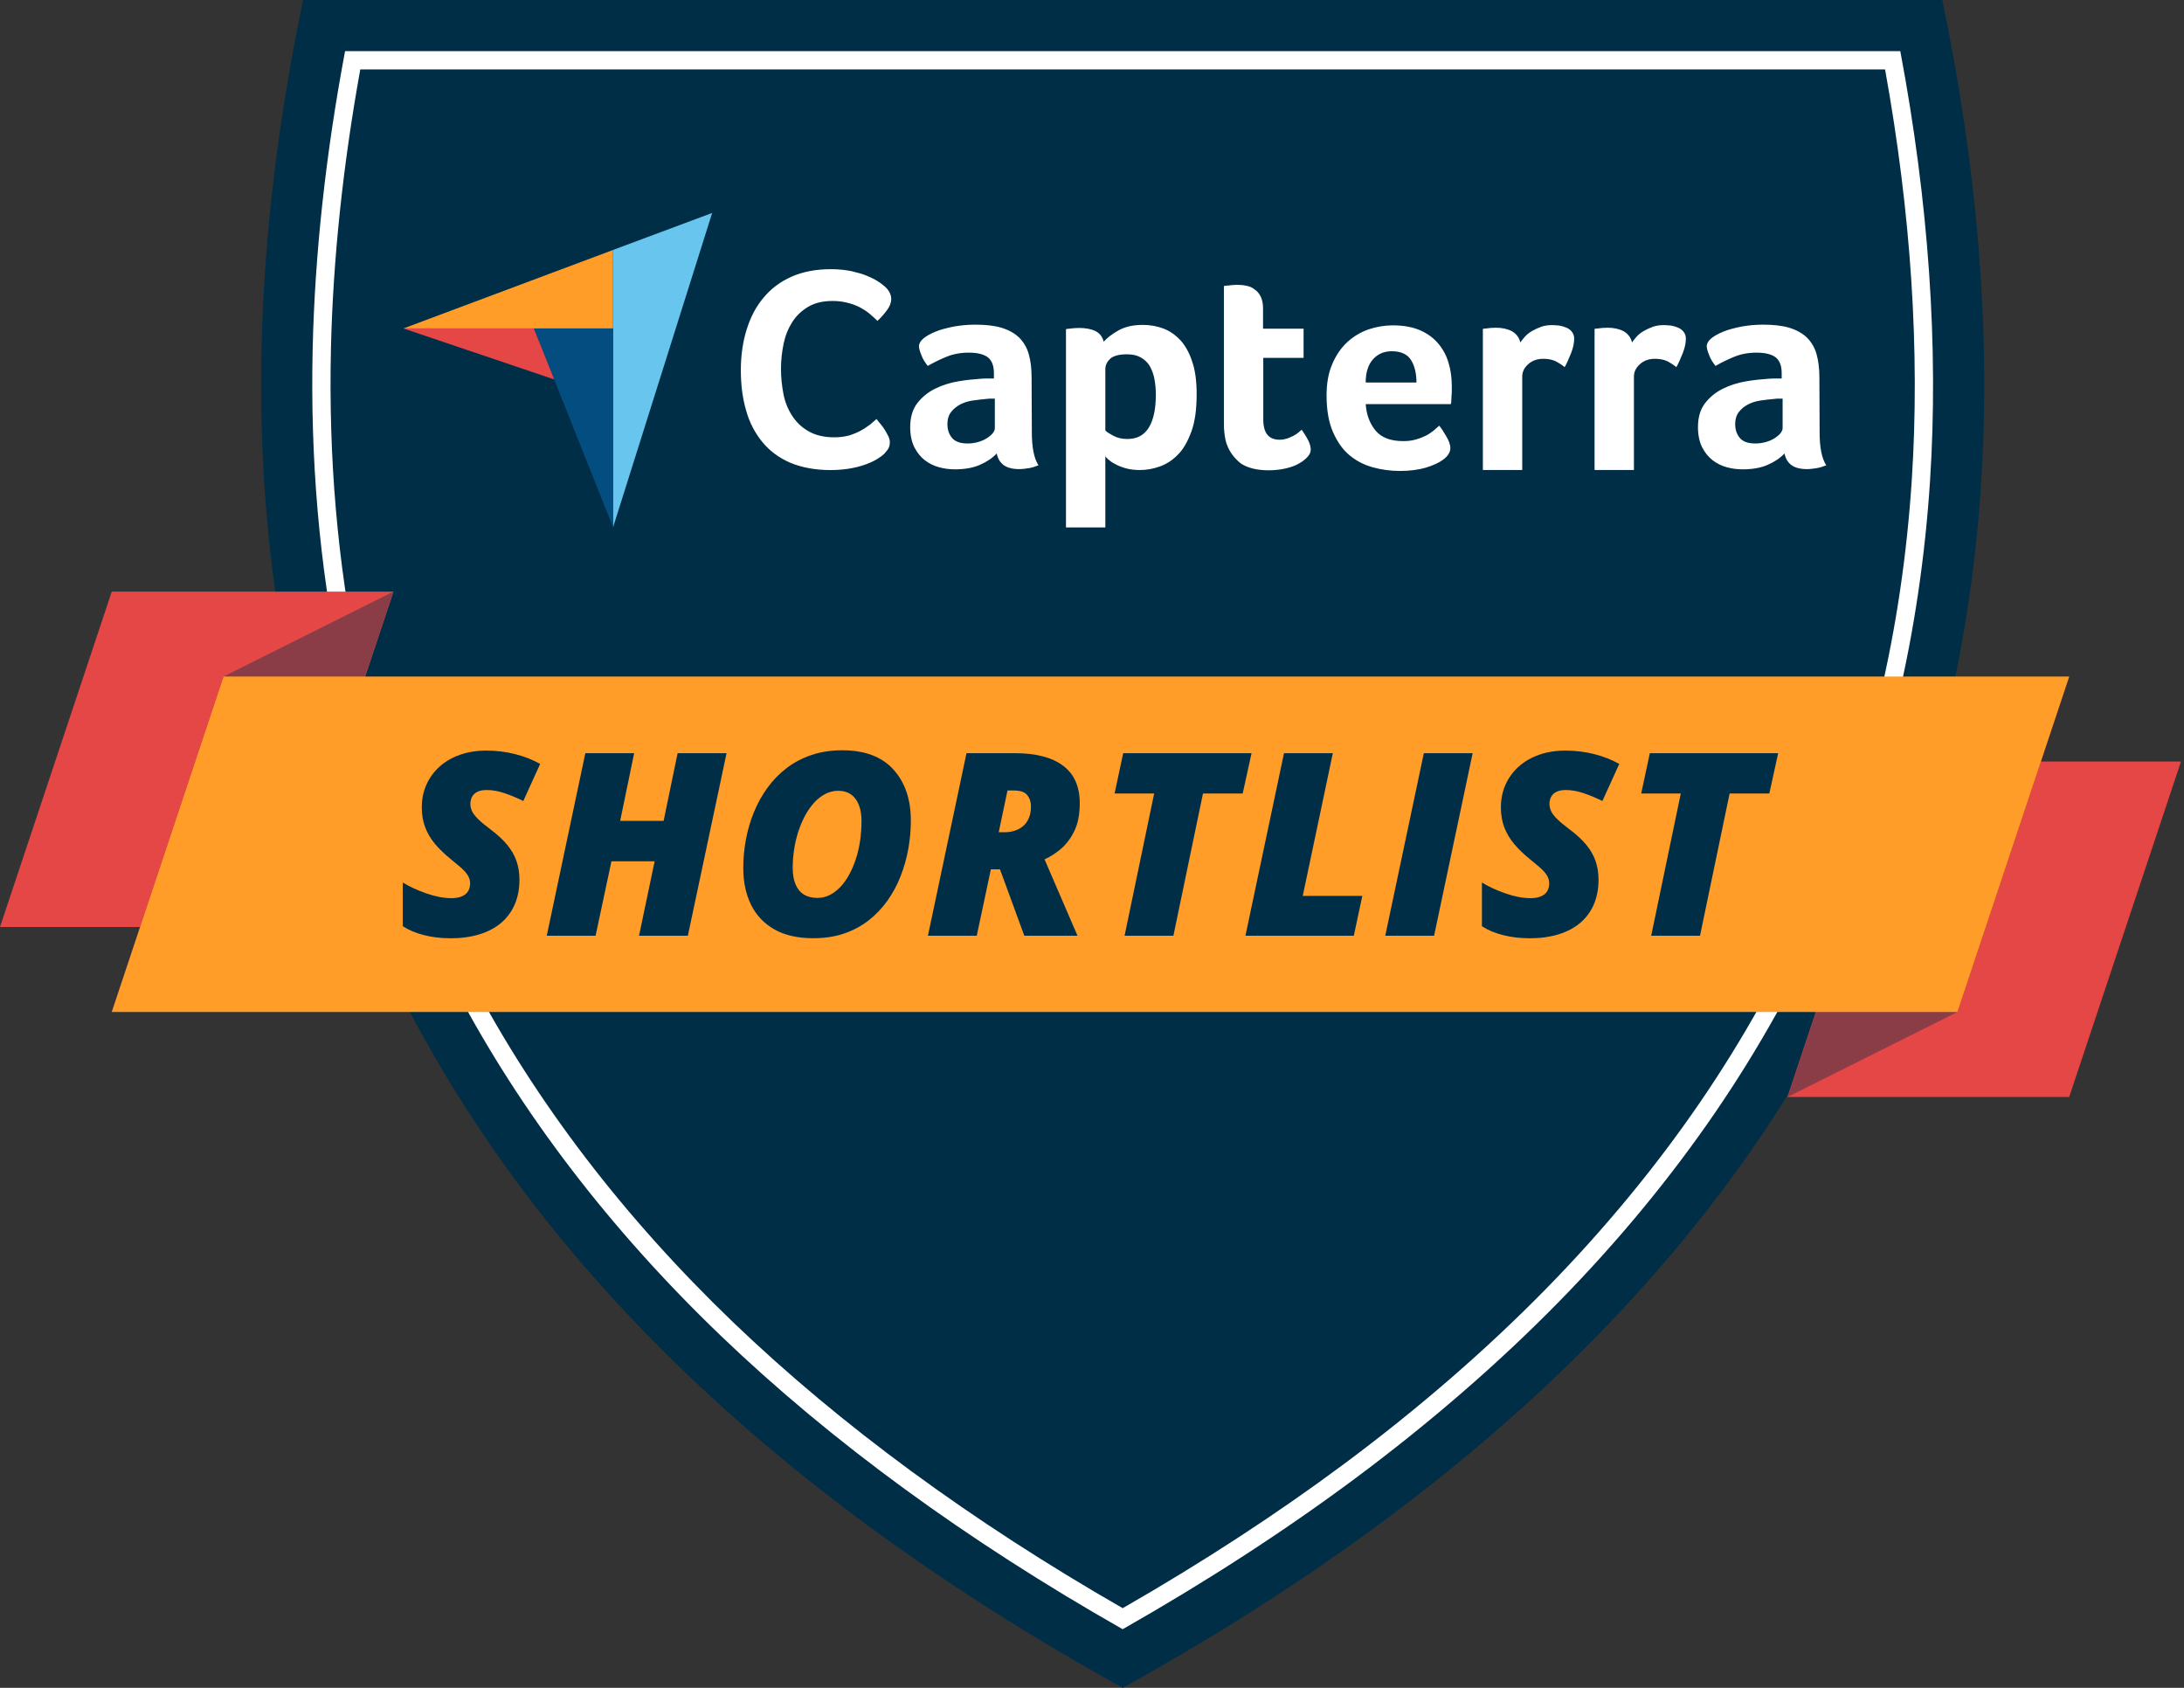 <svg xmlns="http://www.w3.org/2000/svg" width="132" height="102" viewBox="0 0 132 102" fill="none"><rect x="0" y="0" width="132" height="102" fill="#333333" stroke="none"/><path d="M117.391 0H18.318C15.352 14.236 14.856 27.956 17.531 40.886C18.979 47.889 21.357 54.66 24.776 61.156C32.845 76.495 46.719 90.3 67.854 102C114.47 76.195 125.756 40.151 117.391 0Z" fill="#002E47"></path><path d="M113.933 4.195C115.506 12.903 116.049 21.236 115.549 28.976C115.257 33.497 114.602 37.928 113.603 42.147C112.58 46.463 111.166 50.683 109.401 54.689C107.592 58.797 105.357 62.805 102.757 66.605C100.087 70.509 96.952 74.305 93.44 77.888C89.832 81.57 85.716 85.138 81.208 88.489C77.151 91.505 72.66 94.43 67.855 97.186C58.723 91.947 50.807 86.139 44.32 79.916C37.707 73.57 32.38 66.601 28.489 59.203C25.335 53.212 23.032 46.764 21.64 40.037C20.399 34.038 19.848 27.643 20.003 21.031C20.129 15.668 20.726 10.008 21.775 4.195H113.934M114.853 3.091H20.856C19.691 9.28 19.033 15.297 18.899 21.005C18.742 27.701 19.3 34.18 20.558 40.26C21.97 47.087 24.309 53.633 27.511 59.716C31.459 67.221 36.857 74.284 43.555 80.712C50.239 87.125 58.407 93.089 67.854 98.457C72.904 95.587 77.612 92.537 81.866 89.375C86.416 85.991 90.576 82.387 94.228 78.659C97.784 75.032 100.96 71.186 103.668 67.227C106.304 63.375 108.574 59.306 110.412 55.134C112.203 51.066 113.638 46.782 114.677 42.402C115.689 38.125 116.354 33.632 116.651 29.048C117.175 20.941 116.57 12.219 114.853 3.091Z" fill="white"></path><path d="M24.383 19.849H37.052V15.106L24.383 19.849Z" fill="#FF9D28"></path><path d="M37.052 15.105V31.874L43.043 12.869L37.052 15.105Z" fill="#68C5ED"></path><path d="M37.052 19.849H32.266L37.052 31.86V19.849Z" fill="#044D80"></path><path d="M24.383 19.849L33.498 22.93L32.265 19.849H24.382H24.383Z" fill="#E54747"></path><path d="M53.42 27.445C53.348 27.517 53.233 27.603 53.075 27.703C52.918 27.804 52.702 27.919 52.445 28.019C52.187 28.12 51.872 28.22 51.485 28.292C51.112 28.363 50.682 28.407 50.194 28.407C49.263 28.407 48.446 28.249 47.758 27.963C47.07 27.661 46.511 27.246 46.067 26.701C45.623 26.156 45.293 25.525 45.092 24.795C44.877 24.064 44.776 23.247 44.776 22.373C44.776 21.498 44.891 20.681 45.121 19.936C45.35 19.191 45.679 18.547 46.139 18.001C46.582 17.457 47.156 17.026 47.83 16.725C48.503 16.424 49.306 16.267 50.223 16.267C50.667 16.267 51.083 16.31 51.442 16.382C51.8 16.468 52.129 16.554 52.402 16.669C52.675 16.784 52.903 16.898 53.075 17.013C53.262 17.128 53.391 17.243 53.477 17.315C53.578 17.401 53.678 17.515 53.75 17.645C53.822 17.774 53.865 17.917 53.865 18.061C53.865 18.291 53.779 18.519 53.606 18.749C53.434 18.978 53.248 19.192 53.033 19.393C52.89 19.25 52.732 19.106 52.561 18.963C52.39 18.819 52.188 18.69 51.974 18.575C51.758 18.46 51.516 18.374 51.243 18.303C50.97 18.231 50.67 18.188 50.326 18.188C49.738 18.188 49.236 18.303 48.835 18.547C48.434 18.791 48.119 19.091 47.875 19.478C47.631 19.866 47.459 20.295 47.359 20.782C47.259 21.269 47.202 21.771 47.202 22.287C47.202 22.831 47.259 23.347 47.359 23.849C47.46 24.35 47.647 24.78 47.904 25.167C48.162 25.554 48.491 25.854 48.907 26.084C49.323 26.314 49.825 26.428 50.441 26.428C50.77 26.428 51.056 26.385 51.329 26.314C51.602 26.227 51.845 26.127 52.045 26.012C52.261 25.897 52.433 25.768 52.59 25.654C52.748 25.524 52.877 25.41 52.977 25.323C53.049 25.41 53.121 25.51 53.221 25.625C53.322 25.74 53.408 25.869 53.48 25.983C53.566 26.113 53.623 26.242 53.695 26.371C53.752 26.5 53.781 26.615 53.781 26.715C53.781 26.873 53.752 26.988 53.695 27.103C53.637 27.203 53.537 27.318 53.422 27.447L53.42 27.445ZM62.364 26.113C62.364 27.03 62.493 27.703 62.766 28.12C62.55 28.206 62.364 28.263 62.178 28.292C61.992 28.32 61.805 28.349 61.605 28.349C61.189 28.349 60.874 28.263 60.659 28.105C60.444 27.947 60.3 27.703 60.243 27.403C59.985 27.676 59.656 27.904 59.225 28.091C58.809 28.277 58.294 28.363 57.692 28.363C57.376 28.363 57.062 28.32 56.746 28.234C56.43 28.148 56.144 28.005 55.886 27.804C55.628 27.603 55.428 27.346 55.256 27.016C55.098 26.686 55.012 26.285 55.012 25.811C55.012 25.224 55.155 24.736 55.442 24.364C55.729 23.992 56.087 23.705 56.517 23.49C56.948 23.275 57.42 23.131 57.907 23.046C58.408 22.96 58.868 22.917 59.283 22.888C59.426 22.874 59.555 22.874 59.699 22.874H60.072V22.558C60.072 22.114 59.957 21.799 59.713 21.598C59.469 21.411 59.083 21.311 58.552 21.311C58.051 21.311 57.606 21.397 57.219 21.555C56.833 21.712 56.446 21.899 56.072 22.113C55.915 21.912 55.771 21.697 55.685 21.454C55.585 21.21 55.542 21.038 55.542 20.924C55.542 20.767 55.628 20.609 55.814 20.452C56.001 20.294 56.245 20.165 56.559 20.036C56.874 19.907 57.233 19.82 57.649 19.734C58.051 19.663 58.48 19.62 58.938 19.62C59.569 19.62 60.099 19.677 60.529 19.806C60.958 19.935 61.317 20.136 61.59 20.393C61.862 20.666 62.062 20.995 62.177 21.397C62.292 21.799 62.349 22.271 62.349 22.801L62.364 26.112V26.113ZM60.128 24.091H59.884C59.798 24.091 59.726 24.091 59.64 24.106C59.353 24.134 59.067 24.163 58.78 24.206C58.493 24.249 58.236 24.335 58.021 24.45C57.806 24.565 57.619 24.723 57.477 24.908C57.333 25.095 57.261 25.339 57.261 25.625C57.261 25.955 57.347 26.226 57.534 26.456C57.721 26.686 58.035 26.8 58.48 26.8C58.695 26.8 58.911 26.772 59.111 26.714C59.31 26.657 59.484 26.585 59.64 26.485C59.797 26.384 59.913 26.284 59.999 26.183C60.085 26.069 60.128 25.968 60.128 25.882V24.09V24.091ZM66.706 20.652C66.893 20.436 67.179 20.208 67.581 19.978C67.983 19.749 68.469 19.634 69.071 19.634C69.501 19.634 69.916 19.706 70.304 19.849C70.691 19.993 71.035 20.237 71.336 20.551C71.638 20.881 71.88 21.311 72.052 21.842C72.239 22.372 72.325 23.032 72.325 23.82C72.325 24.723 72.225 25.482 72.01 26.07C71.794 26.657 71.537 27.131 71.207 27.459C70.877 27.804 70.505 28.047 70.103 28.19C69.701 28.334 69.286 28.405 68.884 28.405C68.554 28.405 68.254 28.362 68.01 28.291C67.766 28.219 67.552 28.133 67.38 28.032C67.207 27.946 67.078 27.846 66.978 27.76C66.892 27.674 66.82 27.602 66.806 27.573V31.873H64.427V19.891C64.484 19.877 64.556 19.862 64.642 19.862C64.714 19.848 64.8 19.848 64.886 19.834C64.987 19.834 65.087 19.819 65.216 19.819C65.604 19.819 65.933 19.877 66.205 20.006C66.463 20.135 66.636 20.35 66.706 20.651V20.652ZM69.859 23.876C69.859 23.532 69.83 23.203 69.773 22.901C69.716 22.6 69.615 22.343 69.486 22.113C69.357 21.898 69.17 21.726 68.942 21.598C68.712 21.469 68.441 21.411 68.111 21.411C67.624 21.411 67.279 21.512 67.093 21.684C66.906 21.87 66.806 22.071 66.806 22.3V26.012C66.892 26.113 67.064 26.213 67.307 26.342C67.55 26.471 67.822 26.529 68.138 26.529C68.725 26.529 69.156 26.299 69.442 25.827C69.715 25.369 69.858 24.723 69.858 23.877L69.859 23.876ZM74.159 26.887C74.073 26.657 74.03 26.414 74.001 26.156C73.972 25.897 73.972 25.64 73.972 25.382V17.284C74.058 17.269 74.144 17.255 74.231 17.255C74.317 17.241 74.403 17.241 74.489 17.226C74.575 17.226 74.675 17.212 74.761 17.212C74.948 17.212 75.135 17.226 75.32 17.269C75.507 17.298 75.679 17.37 75.821 17.485C75.979 17.585 76.094 17.729 76.194 17.915C76.281 18.102 76.338 18.331 76.338 18.617V19.865H78.788V21.628H76.352V25.354C76.352 26.171 76.682 26.573 77.341 26.573C77.499 26.573 77.657 26.544 77.799 26.501C77.943 26.444 78.072 26.386 78.187 26.329C78.302 26.272 78.402 26.2 78.488 26.128C78.574 26.056 78.632 25.999 78.675 25.97C78.847 26.229 78.99 26.443 79.077 26.629C79.163 26.816 79.22 26.988 79.22 27.159C79.22 27.317 79.163 27.46 79.034 27.603C78.904 27.745 78.732 27.89 78.518 28.005C78.303 28.134 78.031 28.234 77.716 28.306C77.4 28.378 77.056 28.421 76.683 28.421C75.967 28.421 75.393 28.277 74.992 28.005C74.619 27.703 74.333 27.346 74.161 26.887H74.159ZM84.808 26.657C85.095 26.657 85.352 26.628 85.582 26.556C85.797 26.499 85.998 26.413 86.183 26.327C86.356 26.241 86.514 26.126 86.642 26.026C86.771 25.911 86.886 25.81 86.986 25.724C87.129 25.896 87.273 26.126 87.43 26.398C87.588 26.67 87.659 26.899 87.659 27.071C87.659 27.329 87.516 27.558 87.229 27.773C86.985 27.959 86.642 28.117 86.182 28.26C85.739 28.389 85.208 28.461 84.606 28.461C84.062 28.461 83.516 28.389 82.987 28.245C82.457 28.102 81.983 27.858 81.568 27.515C81.152 27.17 80.823 26.698 80.565 26.11C80.306 25.523 80.177 24.778 80.177 23.889C80.177 23.159 80.292 22.528 80.522 21.997C80.751 21.466 81.052 21.023 81.425 20.679C81.798 20.335 82.227 20.078 82.715 19.905C83.188 19.748 83.675 19.662 84.177 19.662C84.821 19.662 85.381 19.762 85.839 19.963C86.297 20.164 86.656 20.435 86.943 20.78C87.23 21.124 87.43 21.511 87.559 21.955C87.688 22.4 87.746 22.858 87.746 23.345V23.589C87.746 23.69 87.746 23.776 87.731 23.89C87.731 23.991 87.717 24.091 87.717 24.192C87.717 24.292 87.703 24.364 87.688 24.422H82.543C82.586 25.066 82.787 25.597 83.144 26.027C83.489 26.443 84.047 26.657 84.807 26.657H84.808ZM85.611 23.117C85.611 22.558 85.496 22.099 85.281 21.756C85.065 21.412 84.679 21.226 84.119 21.226C83.632 21.226 83.259 21.398 82.972 21.727C82.685 22.056 82.542 22.515 82.542 23.117H85.608H85.611ZM91.888 20.695C91.96 20.594 92.046 20.48 92.161 20.35C92.276 20.221 92.419 20.106 92.592 20.006C92.764 19.905 92.95 19.819 93.15 19.748C93.35 19.676 93.566 19.647 93.809 19.647C93.953 19.647 94.096 19.662 94.253 19.676C94.411 19.705 94.554 19.748 94.683 19.805C94.813 19.862 94.927 19.948 95.014 20.063C95.1 20.178 95.143 20.307 95.143 20.465C95.143 20.724 95.085 21.009 94.956 21.339C94.827 21.669 94.698 21.955 94.569 22.185C94.368 22.027 94.167 21.898 93.981 21.812C93.781 21.726 93.551 21.683 93.279 21.683C92.921 21.683 92.62 21.783 92.376 21.998C92.132 22.214 92.003 22.457 92.003 22.758V28.404H89.624V19.877C89.682 19.862 89.754 19.848 89.84 19.848C89.911 19.834 89.998 19.834 90.084 19.819C90.17 19.819 90.284 19.805 90.414 19.805C90.787 19.805 91.116 19.877 91.388 20.02C91.647 20.178 91.818 20.393 91.889 20.694L91.888 20.695ZM98.639 20.695C98.71 20.594 98.797 20.48 98.911 20.35C99.026 20.221 99.17 20.106 99.342 20.006C99.514 19.905 99.701 19.819 99.9 19.748C100.1 19.676 100.317 19.647 100.56 19.647C100.703 19.647 100.847 19.662 101.003 19.676C101.161 19.705 101.305 19.748 101.434 19.805C101.563 19.862 101.678 19.948 101.764 20.063C101.85 20.178 101.893 20.307 101.893 20.465C101.893 20.724 101.836 21.009 101.706 21.339C101.577 21.669 101.448 21.955 101.319 22.185C101.118 22.027 100.917 21.898 100.732 21.812C100.531 21.726 100.301 21.683 100.03 21.683C99.671 21.683 99.371 21.783 99.127 21.998C98.883 22.214 98.754 22.457 98.754 22.758V28.404H96.375V19.877C96.432 19.862 96.504 19.848 96.59 19.848C96.662 19.834 96.748 19.834 96.834 19.819C96.92 19.819 97.035 19.805 97.164 19.805C97.537 19.805 97.866 19.877 98.139 20.02C98.397 20.178 98.568 20.393 98.64 20.694L98.639 20.695ZM109.976 26.113C109.976 27.03 110.105 27.703 110.378 28.12C110.162 28.206 109.976 28.263 109.79 28.292C109.605 28.32 109.417 28.349 109.217 28.349C108.801 28.349 108.487 28.263 108.271 28.105C108.056 27.947 107.913 27.703 107.855 27.403C107.597 27.676 107.268 27.904 106.837 28.091C106.421 28.277 105.906 28.363 105.304 28.363C104.988 28.363 104.674 28.32 104.358 28.234C104.042 28.148 103.756 28.005 103.498 27.804C103.24 27.603 103.04 27.346 102.868 27.016C102.71 26.686 102.624 26.285 102.624 25.811C102.624 25.224 102.767 24.736 103.054 24.364C103.341 23.992 103.699 23.705 104.13 23.49C104.56 23.275 105.033 23.131 105.519 23.046C106.021 22.96 106.48 22.917 106.895 22.888C107.038 22.874 107.167 22.874 107.311 22.874H107.684V22.558C107.684 22.114 107.569 21.799 107.325 21.598C107.081 21.411 106.695 21.311 106.164 21.311C105.663 21.311 105.218 21.397 104.832 21.555C104.445 21.712 104.058 21.899 103.685 22.113C103.527 21.912 103.383 21.697 103.297 21.454C103.197 21.21 103.154 21.038 103.154 20.924C103.154 20.767 103.24 20.609 103.426 20.452C103.613 20.294 103.857 20.165 104.171 20.036C104.486 19.907 104.845 19.82 105.261 19.734C105.663 19.663 106.092 19.62 106.551 19.62C107.182 19.62 107.713 19.677 108.142 19.806C108.572 19.935 108.93 20.136 109.203 20.393C109.476 20.666 109.676 20.995 109.79 21.397C109.905 21.799 109.963 22.271 109.963 22.801L109.977 26.112L109.976 26.113ZM107.74 24.091H107.496C107.41 24.091 107.339 24.091 107.252 24.106C106.965 24.134 106.68 24.163 106.393 24.206C106.106 24.249 105.848 24.335 105.633 24.45C105.418 24.565 105.231 24.723 105.089 24.908C104.945 25.095 104.874 25.339 104.874 25.625C104.874 25.955 104.96 26.226 105.146 26.456C105.333 26.686 105.647 26.8 106.092 26.8C106.308 26.8 106.523 26.772 106.723 26.714C106.922 26.657 107.096 26.585 107.252 26.485C107.41 26.384 107.525 26.284 107.611 26.183C107.697 26.069 107.74 25.968 107.74 25.882V24.09V24.091Z" fill="white"></path><path d="M23.782 35.751L17.026 56.02H0L6.756 35.751H23.782Z" fill="#E54747"></path><path d="M13.512 40.886L23.782 35.751L17.026 56.02L6.756 61.156L13.512 40.886Z" fill="#8A3D47"></path><path d="M108.035 66.291L114.791 46.022H131.817L125.061 66.291H108.035Z" fill="#E54747"></path><path d="M118.306 61.156L108.035 66.291L114.791 46.021L125.061 40.886L118.306 61.156Z" fill="#8A3D47"></path><path d="M125.062 40.886L118.306 61.156H6.756L13.512 40.886H125.062Z" fill="#FF9D28"></path><path d="M27.19 56.7C26.641 56.7 26.119 56.636 25.625 56.511C25.129 56.385 24.703 56.206 24.345 55.975V53.334C24.748 53.58 25.222 53.8 25.768 53.99C26.314 54.181 26.818 54.278 27.282 54.278C27.468 54.278 27.631 54.258 27.772 54.217C27.913 54.177 28.031 54.118 28.126 54.044C28.222 53.968 28.293 53.873 28.341 53.761C28.389 53.647 28.413 53.52 28.413 53.38C28.413 53.194 28.358 53.02 28.247 52.859C28.137 52.698 27.987 52.538 27.798 52.38C27.609 52.222 27.402 52.049 27.176 51.863C26.839 51.586 26.543 51.297 26.289 50.996C26.035 50.694 25.839 50.363 25.701 50.003C25.563 49.643 25.493 49.239 25.493 48.792C25.493 48.294 25.586 47.836 25.773 47.419C25.959 47.002 26.224 46.637 26.569 46.328C26.913 46.019 27.326 45.78 27.806 45.612C28.286 45.443 28.818 45.359 29.402 45.359C29.986 45.359 30.57 45.43 31.126 45.57C31.683 45.711 32.19 45.91 32.647 46.166L31.628 48.407C31.276 48.231 30.907 48.076 30.523 47.943C30.137 47.81 29.774 47.743 29.432 47.743C29.221 47.743 29.05 47.77 28.919 47.823C28.787 47.876 28.687 47.943 28.617 48.027C28.547 48.11 28.498 48.2 28.471 48.295C28.443 48.392 28.428 48.484 28.428 48.575C28.428 48.73 28.463 48.881 28.53 49.024C28.597 49.168 28.72 49.325 28.897 49.5C29.072 49.673 29.322 49.881 29.644 50.122C30.051 50.424 30.385 50.731 30.644 51.043C30.904 51.355 31.093 51.683 31.214 52.028C31.334 52.372 31.395 52.751 31.395 53.164C31.395 53.712 31.302 54.205 31.115 54.643C30.929 55.08 30.657 55.453 30.301 55.76C29.943 56.067 29.505 56.301 28.984 56.462C28.463 56.623 27.866 56.704 27.191 56.704L27.19 56.7Z" fill="#002E47"></path><path d="M33.046 56.548L35.378 45.516H38.328L37.483 49.606H40.109L40.955 45.516H43.913L41.574 56.548H38.623L39.566 52.051H36.955L35.997 56.548H33.046Z" fill="#002E47"></path><path d="M49.164 56.699C48.224 56.699 47.44 56.524 46.814 56.171C46.188 55.819 45.715 55.324 45.399 54.688C45.082 54.052 44.923 53.306 44.923 52.45C44.923 51.877 44.976 51.306 45.082 50.737C45.188 50.169 45.349 49.619 45.565 49.088C45.782 48.557 46.053 48.066 46.38 47.613C46.707 47.161 47.092 46.764 47.535 46.424C47.977 46.084 48.48 45.819 49.04 45.628C49.601 45.438 50.224 45.341 50.908 45.341C52.266 45.341 53.297 45.729 53.998 46.504C54.7 47.279 55.051 48.308 55.051 49.59C55.051 50.164 54.999 50.736 54.897 51.307C54.794 51.878 54.637 52.428 54.428 52.959C54.22 53.49 53.954 53.982 53.633 54.434C53.31 54.887 52.932 55.283 52.497 55.623C52.062 55.963 51.567 56.227 51.014 56.416C50.461 56.605 49.844 56.698 49.165 56.698L49.164 56.699ZM49.42 54.262C49.666 54.262 49.904 54.207 50.13 54.096C50.356 53.986 50.569 53.828 50.768 53.625C50.967 53.421 51.145 53.177 51.303 52.893C51.462 52.609 51.599 52.295 51.715 51.95C51.831 51.606 51.919 51.237 51.979 50.846C52.039 50.454 52.069 50.045 52.069 49.623C52.069 49.055 51.949 48.607 51.707 48.28C51.466 47.953 51.116 47.79 50.659 47.79C50.382 47.79 50.123 47.853 49.882 47.979C49.64 48.105 49.418 48.278 49.214 48.5C49.01 48.722 48.827 48.98 48.666 49.277C48.505 49.574 48.368 49.896 48.254 50.243C48.141 50.589 48.056 50.949 47.998 51.322C47.941 51.694 47.911 52.068 47.911 52.44C47.911 52.837 47.967 53.171 48.081 53.443C48.195 53.715 48.363 53.92 48.587 54.058C48.811 54.196 49.089 54.265 49.42 54.265V54.262Z" fill="#002E47"></path><path d="M56.084 56.548L58.415 45.516H61.336C62.603 45.516 63.575 45.768 64.249 46.271C64.924 46.774 65.26 47.532 65.26 48.543C65.26 49.217 65.15 49.779 64.928 50.23C64.706 50.68 64.432 51.041 64.106 51.312C63.779 51.584 63.454 51.79 63.132 51.932L65.124 56.55H61.91L60.438 52.535H59.888L59.035 56.55H56.085L56.084 56.548ZM60.362 50.292H60.748C60.944 50.292 61.135 50.264 61.322 50.205C61.508 50.148 61.675 50.057 61.824 49.934C61.972 49.81 62.091 49.65 62.178 49.45C62.266 49.252 62.311 49.011 62.311 48.729C62.311 48.462 62.236 48.236 62.084 48.05C61.933 47.864 61.669 47.771 61.292 47.771H60.892L60.363 50.291L60.362 50.292Z" fill="#002E47"></path><path d="M67.969 56.548L69.757 47.953H67.365L67.886 45.516H75.643L75.108 47.953H72.708L70.92 56.548H67.969Z" fill="#002E47"></path><path d="M75.274 56.548L77.605 45.516H80.556L78.738 54.141H82.338L81.824 56.548H75.274Z" fill="#002E47"></path><path d="M83.725 56.548L86.056 45.516H89.007L86.676 56.548H83.725Z" fill="#002E47"></path><path d="M92.41 56.7C91.862 56.7 91.34 56.636 90.845 56.511C90.349 56.385 89.923 56.206 89.566 55.975V53.334C89.969 53.58 90.442 53.8 90.989 53.99C91.534 54.181 92.038 54.278 92.502 54.278C92.689 54.278 92.852 54.258 92.992 54.217C93.133 54.177 93.252 54.118 93.347 54.044C93.443 53.968 93.513 53.873 93.562 53.761C93.609 53.647 93.633 53.52 93.633 53.38C93.633 53.194 93.578 53.02 93.468 52.859C93.358 52.698 93.207 52.538 93.019 52.38C92.83 52.222 92.622 52.049 92.396 51.863C92.059 51.586 91.763 51.297 91.51 50.996C91.256 50.694 91.059 50.363 90.921 50.003C90.783 49.643 90.714 49.239 90.714 48.792C90.714 48.294 90.806 47.836 90.993 47.419C91.18 47.002 91.445 46.637 91.789 46.328C92.133 46.019 92.546 45.78 93.026 45.612C93.507 45.443 94.039 45.359 94.623 45.359C95.207 45.359 95.79 45.43 96.347 45.57C96.903 45.711 97.41 45.91 97.867 46.166L96.848 48.407C96.496 48.231 96.127 48.076 95.743 47.943C95.358 47.81 94.995 47.743 94.652 47.743C94.442 47.743 94.27 47.77 94.139 47.823C94.008 47.876 93.907 47.943 93.838 48.027C93.767 48.11 93.719 48.2 93.691 48.295C93.663 48.392 93.649 48.484 93.649 48.575C93.649 48.73 93.683 48.881 93.751 49.024C93.818 49.168 93.94 49.325 94.117 49.5C94.293 49.673 94.542 49.881 94.864 50.122C95.272 50.424 95.605 50.731 95.865 51.043C96.124 51.355 96.314 51.683 96.434 52.028C96.554 52.372 96.615 52.751 96.615 53.164C96.615 53.712 96.522 54.205 96.336 54.643C96.149 55.08 95.878 55.453 95.521 55.76C95.163 56.067 94.725 56.301 94.204 56.462C93.683 56.623 93.086 56.704 92.412 56.704L92.41 56.7Z" fill="#002E47"></path><path d="M99.798 56.548L101.586 47.953H99.194L99.715 45.516H107.472L106.937 47.953H104.537L102.748 56.548H99.798Z" fill="#002E47"></path></svg>